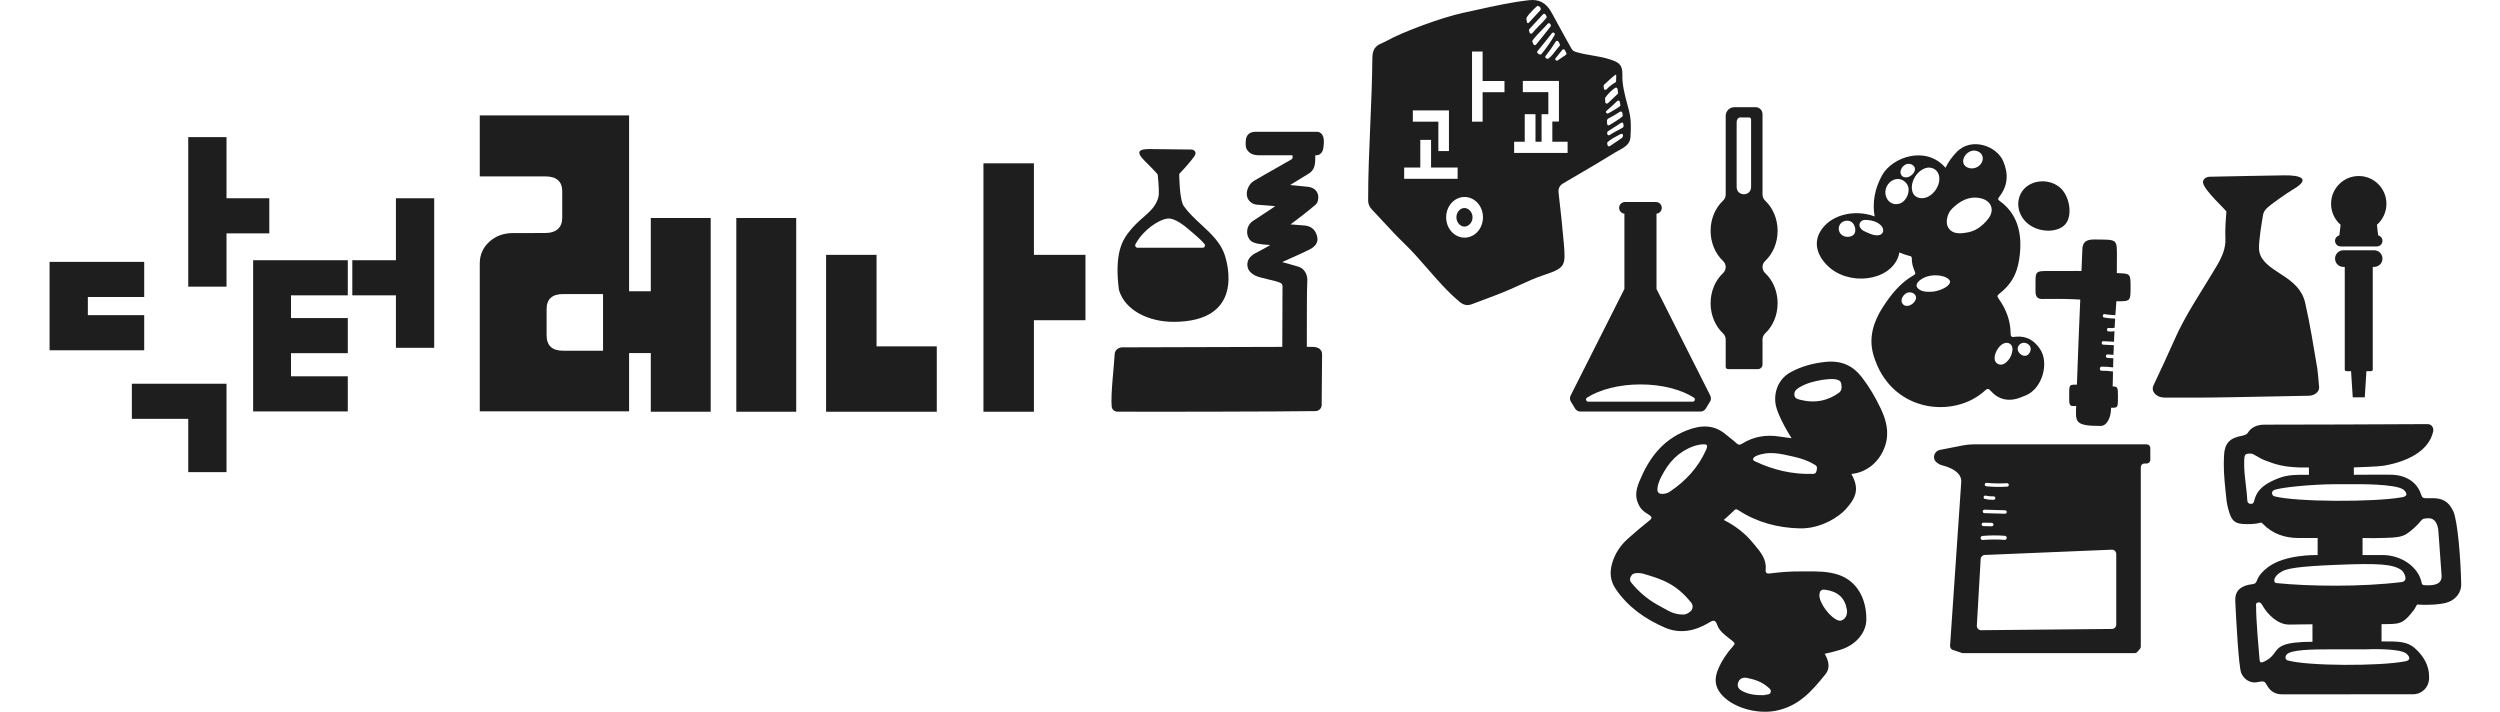 <svg width="1426" height="406" viewBox="0 0 1426 406" fill="none" xmlns="http://www.w3.org/2000/svg">
<path d="M75.216 238.909H107.374V269.306H129.199V218.882H75.216V238.909Z" fill="#1E1E1E"/>
<path d="M82.257 179.768H50.107V169.399H82.257V149.371H28.278V199.796H82.257V179.768Z" fill="#1E1E1E"/>
<path d="M129.2 113.084V78.213H107.374V163.508H129.2V133.115H153.609V113.084H129.2Z" fill="#1E1E1E"/>
<path d="M144.393 234.675H198.376V214.643H165.988V201.448H198.376V181.421H165.988V168.461H198.376V148.434H144.393V234.675Z" fill="#1E1E1E"/>
<path d="M225.835 113.092V148.434H200.957V168.461H225.835V198.387H247.665V113.092H225.835Z" fill="#1E1E1E"/>
<path fill-rule="evenodd" clip-rule="evenodd" d="M834.392 7.371C822.555 9.905 799.844 18.256 790.822 23.388C790.203 23.757 789.501 24.057 788.775 24.367C785.984 25.558 782.847 26.897 782.799 32.864C782.696 45.68 782.148 58.501 781.601 71.325C780.989 85.64 780.378 99.959 780.385 114.277C780.385 116.486 781.153 118.065 782.613 119.588C784.84 121.907 787.024 124.271 789.209 126.636C793.058 130.802 796.907 134.967 800.989 138.889C805.722 143.436 810.029 148.387 814.336 153.337C820.038 159.891 825.74 166.444 832.431 172.062C834.687 173.958 836.81 174.539 839.508 173.524C840.949 172.981 842.392 172.441 843.834 171.902C848.26 170.246 852.687 168.59 857.079 166.841C860.253 165.578 863.359 164.157 866.467 162.735C871.058 160.636 875.654 158.534 880.482 156.931C892.63 152.895 893.123 151.779 892.047 139.323C891.21 129.636 890.199 119.969 889.047 110.323C888.731 107.696 889.395 105.91 891.611 104.599C894.521 102.877 897.44 101.172 900.359 99.466C907.264 95.431 914.168 91.398 920.95 87.157C921.668 86.708 922.451 86.285 923.246 85.856C926.404 84.15 929.754 82.341 930.012 78.367C930.34 73.333 930.494 68.185 929.179 63.11C928.912 62.078 928.632 61.04 928.352 59.999C926.799 54.233 925.216 48.355 925.394 42.543C925.572 36.68 923.029 35.511 918.815 34.045C915.373 32.846 911.801 32.239 908.232 31.633C905.289 31.133 902.348 30.634 899.484 29.803L899.359 29.766C898.159 29.419 897.186 29.137 896.451 27.858C894.012 23.61 891.662 19.303 889.313 14.999C887.835 12.29 886.357 9.581 884.857 6.888C881.78 1.363 877.578 -0.513 872.066 0.116C862.032 1.262 852.146 3.454 842.264 5.646C839.641 6.228 837.018 6.809 834.392 7.371ZM878.63 5.812L874.861 9.905H874.865C874.26 10.558 873.656 11.214 873.053 11.87L873.022 11.903L872.992 11.936C872.663 12.293 872.335 12.65 872.006 13.007C871.682 13.356 871.096 13.197 870.995 12.73C870.716 11.447 870.59 10.55 870.667 10.347C871.516 8.159 876.761 3.462 876.761 3.462C876.927 3.161 877.51 3.389 878.149 3.795C878.533 4.038 878.779 4.456 878.82 4.911L878.844 5.179C878.86 5.382 878.767 5.666 878.63 5.812ZM882.107 9.202C881.909 8.878 881.719 8.573 881.537 8.285C881.226 7.79 880.53 7.721 880.13 8.151L879.972 8.321C879.455 8.882 878.938 9.443 878.421 10.004C877.905 10.566 877.388 11.127 876.87 11.687C876.118 12.505 875.365 13.322 874.612 14.139L874.543 14.214L874.503 14.257C873.786 15.035 873.069 15.813 872.353 16.591C872.143 16.823 872.062 17.144 872.147 17.444C872.256 17.822 872.369 18.207 872.487 18.593C872.693 19.271 873.567 19.442 874.019 18.902C875.148 17.558 876.345 16.279 877.586 15.024L877.855 14.754C879.3 13.296 880.752 11.832 882.043 10.238C882.281 9.945 882.302 9.527 882.103 9.206L882.107 9.202ZM882.823 13.538C883.224 13.076 883.952 13.145 884.259 13.672L884.263 13.668C884.293 13.721 884.323 13.773 884.354 13.825L884.386 13.882C884.428 13.953 884.469 14.024 884.51 14.095C884.692 14.411 884.667 14.809 884.445 15.098C881.752 18.601 878.986 22.052 876.155 25.446C875.73 25.954 874.917 25.844 874.65 25.235C874.46 24.801 874.27 24.346 874.088 23.875C873.975 23.587 874.02 23.258 874.206 23.01C875.746 20.956 877.485 19.088 879.297 17.261C880.502 16.047 881.703 14.825 882.823 13.538ZM810.14 95.569V79.776H816.279V95.569H831.428V101.976H800.932V95.569H810.14ZM826.478 62.988V86.183H820.44V69.395H805.886V62.988H826.478ZM835.387 112.357C841.227 112.357 845.881 117.546 845.881 123.952C845.881 130.359 841.227 135.547 835.387 135.547C829.548 135.547 824.893 130.355 824.893 123.952C824.893 117.55 829.548 112.357 835.387 112.357ZM835.29 129.254C837.765 129.254 839.945 126.822 839.945 123.952C839.945 121.082 837.765 118.65 835.29 118.65C832.815 118.65 830.736 121.082 830.736 123.952C830.736 126.822 832.916 129.254 835.29 129.254ZM839.645 69.391V29.409H845.683V46.196H858.159V52.603H845.683V69.391H839.645ZM879.313 80.828V65.144H883.175V52.554H868.62V46.148H889.212V69.342H885.452V80.828H894.162V87.234H863.666V80.828H869.708V65.144H875.847V80.828H879.313ZM916.852 68.147C916.921 68.025 916.992 67.904 917.071 67.767V67.763L917.292 67.647C918.339 67.102 919.384 66.556 920.408 65.972C921.641 65.27 922.846 64.523 924.031 63.743C924.549 63.402 925.244 63.703 925.358 64.312C925.377 64.42 925.396 64.523 925.414 64.621L925.458 64.858L925.494 65.047L925.498 65.067L925.499 65.074C925.524 65.205 925.545 65.32 925.564 65.42C925.574 65.493 925.587 65.566 925.601 65.642L925.608 65.68C925.661 65.984 925.556 66.297 925.321 66.496C923.676 67.894 921.83 69.027 919.991 70.156L919.68 70.348L919.49 70.464L919.243 70.617L919.052 70.737L918.932 70.812L918.92 70.82L918.907 70.828L918.899 70.833L918.894 70.836C918.706 70.954 918.518 71.072 918.33 71.191L918.224 71.258C918.162 71.297 918.1 71.337 918.038 71.376C917.476 71.737 916.736 71.384 916.703 70.686L916.655 69.632L916.606 68.579C916.695 68.421 916.772 68.284 916.852 68.147ZM922.952 52.843C922.838 52.128 922.729 51.413 922.628 50.707C922.535 50.078 921.819 49.749 921.294 50.106C919.11 51.596 917.205 53.472 915.684 55.648C915.571 55.814 915.515 56.013 915.531 56.216C915.583 56.955 915.632 57.666 915.668 58.287C915.709 59.014 916.574 59.371 917.112 58.884C919.013 57.162 920.877 55.4 922.701 53.598C922.903 53.399 922.992 53.114 922.947 52.838L922.952 52.843ZM917.31 64.669C916.74 64.965 916.057 64.567 916.036 63.926V63.91C916.028 63.65 916.137 63.398 916.336 63.228C918.43 61.405 920.481 59.529 922.486 57.605C922.988 57.126 923.821 57.398 923.942 58.084C924.015 58.512 924.089 58.929 924.162 59.334L924.203 59.566L924.246 59.805C924.306 60.146 924.165 60.487 923.882 60.682C922.228 61.819 920.529 62.887 918.782 63.873C918.293 64.145 917.804 64.409 917.31 64.669ZM925.997 70.702C925.94 70.028 925.172 69.683 924.622 70.077C923.409 70.946 922.139 71.733 920.869 72.509L920.63 72.656L920.628 72.657C919.612 73.281 918.596 73.906 917.61 74.584L917.429 74.709C917.32 74.785 917.211 74.861 917.104 74.937C916.866 75.107 916.732 75.387 916.744 75.68L916.754 75.96C916.759 76.09 916.764 76.216 916.769 76.337C916.793 77.019 917.549 77.409 918.115 77.032C919.559 76.064 921.113 75.237 922.67 74.409L922.67 74.409C923.673 73.875 924.677 73.341 925.653 72.769C925.932 72.606 926.098 72.294 926.082 71.969C926.058 71.547 926.029 71.124 925.993 70.698L925.997 70.702ZM916.926 82.784C916.865 82.484 916.801 82.147 916.74 81.806C916.687 81.514 916.788 81.209 917.011 81.01C918.912 79.326 921.229 78.123 923.535 76.926L923.544 76.921L923.546 76.92L923.548 76.919L923.55 76.918C923.742 76.818 923.935 76.719 924.127 76.618C924.221 76.569 924.315 76.52 924.409 76.471L924.517 76.415C925.135 76.094 925.859 76.593 925.782 77.287C925.778 77.314 925.775 77.341 925.772 77.369L925.77 77.39C925.768 77.41 925.765 77.43 925.762 77.45C925.689 78.026 925.374 78.538 924.893 78.859C924.441 79.16 923.789 79.608 923.044 80.119L923.042 80.121L923.04 80.123C921.51 81.173 919.593 82.489 918.236 83.349C917.723 83.674 917.047 83.381 916.926 82.784ZM921.415 47C921.714 46.826 921.888 46.497 921.852 46.152C921.794 45.615 921.835 44.956 921.872 44.353C921.932 43.393 921.983 42.574 921.613 42.612C921.019 42.672 916.364 47.008 914.981 48.308C914.787 48.49 914.686 48.754 914.71 49.022C914.721 49.153 914.736 49.312 914.753 49.495C914.767 49.643 914.782 49.807 914.798 49.984C914.811 50.132 914.825 50.29 914.839 50.455C914.904 51.198 915.81 51.519 916.328 50.983C917.832 49.432 919.547 48.084 921.415 47ZM888.942 23.737L889.018 23.877C889.254 24.312 889.487 24.74 889.714 25.162H889.71C889.892 25.503 889.827 25.921 889.564 26.205C888.759 27.077 888.028 28.031 887.297 28.985L887.297 28.985C886.087 30.564 884.878 32.143 883.333 33.343C883.11 33.513 882.815 33.562 882.548 33.485L882.401 33.441C882.287 33.407 882.172 33.373 882.059 33.339C881.452 33.156 881.23 32.409 881.63 31.914C883.729 29.299 885.654 26.555 887.401 23.692C887.757 23.108 888.614 23.136 888.942 23.737ZM886.77 19.096L886.759 19.076C886.746 19.053 886.733 19.029 886.718 19.007C886.406 18.451 885.63 18.394 885.242 18.898C882.56 22.353 879.814 25.763 877.004 29.116C876.701 29.478 876.733 30.01 877.073 30.343C877.222 30.489 877.372 30.61 877.518 30.7C877.704 30.814 877.926 30.927 878.181 31.045C878.549 31.215 878.989 31.126 879.252 30.814C882.067 27.431 884.578 23.814 886.77 19.994C886.928 19.718 886.928 19.381 886.77 19.105V19.096ZM889.566 30.399L889.566 30.401L889.564 30.402C888.847 31.326 888.13 32.25 887.348 33.103C886.887 33.607 887.138 34.423 887.805 34.581H887.822C888.064 34.638 888.315 34.589 888.521 34.451L893.119 31.321C893.487 31.069 893.617 30.586 893.418 30.184C893.176 29.693 892.909 29.161 892.618 28.601C892.327 28.041 891.554 27.939 891.146 28.422C890.602 29.065 890.084 29.733 889.566 30.399Z" fill="#1E1E1E"/>
<path d="M371.212 166.155H358.834V65.818H273.655V100.62H311.046C317.484 100.62 320.703 103.482 320.703 109.207V124.123C320.703 129.851 317.282 132.913 310.844 132.913L296.932 132.937H292.722C287.275 132.937 282.734 134.597 279.102 137.906C275.471 141.223 273.655 145.364 273.655 150.338V234.63H358.834V201.408H371.212V234.853H405.38V124.346H371.212V166.151V166.155ZM343.976 200.052H321.196C314.92 200.052 311.786 197.112 311.786 191.237V176.321C311.786 170.597 314.92 167.734 321.196 167.734H343.976V200.052Z" fill="#1E1E1E"/>
<path d="M454.163 124.346H419.991V234.853H454.163V124.346Z" fill="#1E1E1E"/>
<path d="M499.986 145.364H471.201V234.853H534.34V197.567H499.986V145.364Z" fill="#1E1E1E"/>
<path d="M589.742 145.364V93.162H560.961V234.853H589.742V182.651H619.15V145.364H589.742Z" fill="#1E1E1E"/>
<path d="M753.864 76.402C753.164 75.594 752.181 75.172 751.025 75.172H716.303C714.346 75.172 712.926 75.672 711.96 76.699C710.496 78.258 710.427 80.702 710.569 83.109C710.751 86.199 713.743 88.537 717.532 88.55H737.267V89.963C737.275 90.324 737.085 90.657 736.778 90.835C733.801 92.565 730.631 94.359 727.566 96.093C723.437 98.432 719.166 100.847 715.215 103.19C712.538 104.777 710.751 108.557 711.232 111.618C711.661 114.342 714.034 116.498 716.869 116.742C717.868 116.827 719.215 116.929 720.667 117.034C722.636 117.176 725.471 117.383 727.404 117.582C725.228 119.109 721.516 121.537 719.004 123.177C717.322 124.277 715.733 125.316 714.661 126.039C712.833 127.269 711.644 129.255 711.398 131.483C711.163 133.603 711.83 135.661 713.222 137.135C715.017 139.035 719.777 139.49 724.605 139.749C722.369 141.036 719.356 142.742 717.751 143.537C715.745 144.528 712.016 146.371 711.555 149.903C711.147 153.042 712.562 155.409 715.891 157.142C717.391 157.922 720.339 158.624 723.461 159.367C726.247 160.029 729.127 160.715 730.384 161.352C731.088 161.71 731.533 162.428 731.541 163.208L731.415 197.867H728.904L639.928 198.127C637.769 198.314 635.945 199.739 635.827 201.866C635.411 209.247 633.437 225.381 634.117 231.93C634.287 233.558 635.674 234.8 637.34 234.813C653.645 234.934 731.112 234.805 750.362 234.488C752.27 234.455 753.819 232.961 753.884 231.09L754.118 202.248C754.102 198.74 751.312 197.863 748.433 197.863H745.42C745.404 185.314 745.416 163.658 745.675 160.569C745.958 157.191 744.49 154.097 741.93 152.688C740.927 152.136 738.181 151.365 734.416 150.338C733.413 150.066 732.289 149.757 731.355 149.489C732.714 148.856 734.618 148.007 736.386 147.22C740.09 145.567 744.288 143.696 747.041 142.287C750.313 140.614 751.87 138.239 751.429 135.6C750.734 131.467 748.271 129.06 744.308 128.641C742.019 128.402 739.694 128.248 737.445 128.097C737 128.069 736.555 128.041 736.115 128.008C736.543 127.683 737.012 127.33 737.49 126.969C740.612 124.618 745.335 121.066 750.402 116.762C751.999 115.406 752.072 112.743 751.886 111.521C751.449 108.654 749.096 106.775 745.594 106.495C743.224 106.304 738.836 105.845 735.888 105.532L745.735 99.487C748.934 97.737 750.147 95.484 750.204 91.189L750.244 88.55H751.029C753.047 88.55 754.713 86.573 754.903 83.95C754.923 83.666 754.956 83.357 755.004 83.008C755.235 81.295 755.396 78.156 753.864 76.398V76.402Z" fill="#1E1E1E"/>
<path fill-rule="evenodd" clip-rule="evenodd" d="M698.619 145.531C699.986 149.773 710.262 183.58 669.328 183.58L669.332 183.576C655.659 183.576 641.849 177.417 638.258 165.441C635.524 144.808 640.268 137.163 643.43 132.977C646.543 128.859 649.619 126.157 652.334 123.772C655.958 120.588 658.94 117.969 660.512 113.299C660.791 112.471 660.941 111.63 660.985 110.737C661.171 107.083 660.354 99.54 660.354 99.54C659.211 98.053 656.194 95.032 654.083 92.92C653.44 92.276 652.881 91.716 652.485 91.31C647.636 86.333 650.034 84.989 655.615 85.022C659.91 85.05 674.508 85.192 679.572 85.29C680.947 85.318 682.884 86.662 681.375 88.935C678.876 92.695 672.644 99.215 672.644 99.215C672.644 99.215 672.608 113.904 675.317 117.684C678.076 121.533 681.652 124.842 685.213 128.135C690.792 133.296 696.33 138.42 698.619 145.531ZM685.993 141.321H648.914C647.854 141.321 647.179 140.18 647.688 139.25C652.375 130.704 660.932 125.536 665.449 124.728C669.958 123.92 675.659 128.796 679.102 131.742C679.38 131.979 679.644 132.205 679.891 132.413C681.698 133.94 685.099 136.843 687.012 139.137C687.736 140.001 687.117 141.321 685.993 141.321Z" fill="#1E1E1E"/>
<path fill-rule="evenodd" clip-rule="evenodd" d="M1061.92 215.069C1066.23 220.627 1069.7 226.591 1072.66 232.815H1072.67C1075.88 239.538 1077.76 246.513 1075.36 254.045C1072.42 263.261 1064.81 269.541 1056.05 270.341C1060.44 278.428 1059.28 283.276 1052.79 290.495C1048.93 294.79 1038.59 301.635 1026.71 301.387C1014.12 301.123 1002.19 297.92 991.78 291.156C990.822 290.531 990.138 290.101 989.075 291.197C987.85 292.457 986.526 293.637 985.124 294.887C984.508 295.436 983.876 295.999 983.231 296.588C989.855 299.873 995.347 304.205 999.763 309.54C1000.09 309.936 1000.42 310.332 1000.76 310.729C1004.19 314.816 1007.7 318.999 1007.15 324.76C1006.92 327.139 1007.99 327.314 1009.99 327.05C1015.59 326.315 1021.21 325.901 1026.85 325.938C1028.04 325.945 1029.23 325.938 1030.41 325.93C1036.49 325.893 1042.54 325.856 1048.46 327.789C1059.78 331.484 1064.69 342.242 1064.56 353.44C1064.48 360.727 1058.76 367.844 1049.88 370.577C1046.96 371.482 1044.16 372.217 1040.79 372.931C1043.17 376.878 1044.06 381.108 1041.28 384.531C1033.66 393.925 1025.98 403.206 1012.04 405.573C1001.66 407.339 988.177 403.523 981.808 396.016C977.881 391.388 977.873 386.743 980.133 381.461C982.159 376.727 985.01 372.473 988.517 368.624C989.912 367.089 989.467 366.638 988.217 365.619C987.611 365.126 986.985 364.644 986.357 364.16C983.504 361.962 980.619 359.739 979.446 356.338C978.338 353.127 976.963 353.846 974.654 355.238C966.748 360.009 958.126 361.657 949.65 357.991C938.23 353.046 928.463 346.067 921.597 335.945C918.487 331.358 918.111 326.64 919.461 321.663C920.982 316.052 924.148 311.135 928.742 307.092C932.693 303.612 936.677 300.153 940.834 296.885C942.666 295.448 942.18 294.749 940.668 293.71C940.346 293.489 940.01 293.277 939.667 293.06C938.096 292.066 936.363 290.97 935.023 288.501C932.705 284.23 932.726 280.304 935.063 274.665C940.401 261.787 947.834 251.158 962.065 245.515C970.108 242.328 977.687 242.064 984.412 247.821C985.233 248.523 986.087 249.193 986.941 249.863C988.165 250.823 989.388 251.782 990.51 252.835C991.683 253.935 992.447 253.866 993.81 253.013C1000.37 248.929 1007.54 247.8 1015.15 249.026C1016.65 249.269 1018.16 249.464 1019.73 249.666C1020.44 249.758 1021.17 249.852 1021.91 249.952C1021.91 249.952 1013.38 236.794 1012.66 229.567C1011.96 222.608 1014.94 215.763 1021.52 212.227C1027.8 208.845 1034.57 207.055 1041.73 206.389C1050.44 205.577 1056.92 208.626 1061.92 215.069ZM1046.64 216.311C1044.64 216.037 1042.65 216.28 1040.87 216.498C1040.41 216.554 1039.97 216.609 1039.54 216.652C1034.84 217.452 1030.67 218.504 1026.89 220.659C1025.11 221.678 1023.46 222.762 1023.48 225.012C1023.5 227.253 1025.4 227.697 1026.98 228.063C1027.13 228.098 1027.27 228.132 1027.41 228.166C1035.13 230.054 1042.35 228.735 1048.84 224.114C1050.75 222.75 1050.54 220.785 1050.25 218.91C1049.96 217.038 1048.36 216.547 1046.64 216.311ZM968.766 253.748C960.484 255.701 953.719 261.08 949.222 268.973L949.196 269.019C947.53 271.943 945.847 274.898 945.441 278.298C945.121 280.994 946.241 281.977 949.052 281.656C950.273 281.518 951.361 281.189 952.38 280.507C961.621 274.34 968.677 266.553 973.045 256.829C974.521 253.545 973.87 252.96 968.766 253.748ZM930.833 327.931C932.006 326.412 935.973 326.871 937.017 327.172L937.021 327.176C948 330.351 955.926 332.929 964.649 343.732C965.749 345.096 965.757 347.09 964.581 348.389C963.428 349.66 961.641 350.472 960.549 350.524C955.574 350.674 952.444 348.9 949.31 347.123L949.309 347.122C948.609 346.725 947.908 346.329 947.187 345.953C940.583 342.51 935.092 338.028 930.558 332.433C929.131 330.671 929.895 329.145 930.833 327.931ZM1048.8 353.971C1051.05 354.605 1054.26 351.844 1053.44 347.67C1052.35 341.032 1048.32 337.39 1041.14 336.38C1038.59 336.018 1037.93 337.378 1037.79 339.23C1037.44 343.801 1044.09 352.644 1048.8 353.971H1048.8ZM993.297 393.888C997.353 396.304 1001.9 396.576 1006.2 396.535C1006.72 396.339 1007.27 396.267 1007.77 396.2C1008.76 396.068 1009.63 395.954 1009.97 394.96C1010.44 393.621 1009.5 392.85 1008.57 392.081C1008.43 391.964 1008.28 391.847 1008.15 391.729C1004.85 388.878 1000.78 387.518 996.46 386.682C994.26 386.256 992.355 386.926 991.534 389.065C990.77 391.055 991.308 392.707 993.297 393.892V393.888ZM1023.55 260.601C1027.64 261.531 1031.71 262.94 1035.31 265.185C1036.68 266.046 1036.48 267.008 1036.25 268.086C1036.23 268.186 1036.21 268.287 1036.19 268.389C1036.17 268.468 1036.16 268.548 1036.14 268.628C1035.92 269.87 1035.23 270.357 1033.88 270.313C1022.34 270.625 1011.5 268.071 1001.31 263.256L1001.27 263.238L1001.2 263.204C1000.53 262.89 999.659 262.48 1000.02 261.6C1000.36 260.772 1001.21 260.264 1002.15 259.895C1008.92 257.225 1015.49 258.741 1021.93 260.229C1022.2 260.291 1022.47 260.353 1022.74 260.414C1023.01 260.477 1023.28 260.539 1023.55 260.601Z" fill="#1E1E1E"/>
<path fill-rule="evenodd" clip-rule="evenodd" d="M944.866 164.815L975.544 225.645C976.094 226.737 976.041 228.037 975.402 229.08L972.952 233.079C972.313 234.122 971.18 234.756 969.963 234.756H901.462C900.244 234.756 899.112 234.122 898.473 233.079L896.023 229.08C895.384 228.037 895.331 226.737 895.881 225.645L926.559 164.815V121.89C924.872 121.731 923.55 120.306 923.55 118.569C923.55 116.831 924.872 115.406 926.559 115.248V115.232H944.866V115.248C946.552 115.406 947.875 116.831 947.875 118.569C947.875 120.306 946.552 121.731 944.866 121.89V164.815ZM905.271 226.782C912.522 222.198 923.469 219.275 935.714 219.275H935.718C947.963 219.275 958.907 222.194 966.161 226.782C967.233 227.46 966.752 229.125 965.486 229.125H905.946C904.677 229.125 904.199 227.46 905.271 226.782Z" fill="#1E1E1E"/>
<path fill-rule="evenodd" clip-rule="evenodd" d="M1006.87 148.831C1005.91 149.737 1005.34 150.987 1005.34 152.311C1005.34 153.638 1005.91 154.885 1006.87 155.79C1011.19 159.842 1013.95 166.033 1013.95 172.968C1013.95 179.902 1011.19 186.093 1006.87 190.145C1005.91 191.051 1005.34 192.301 1005.34 193.625V207.924C1005.34 209.373 1004.17 210.546 1002.73 210.546H985.646C984.926 210.546 984.339 209.958 984.339 209.235V193.625C984.339 192.297 983.769 191.051 982.807 190.145C978.488 186.093 975.726 179.902 975.726 172.968C975.726 166.033 978.488 159.842 982.807 155.79C983.773 154.885 984.339 153.634 984.339 152.311C984.339 150.983 983.769 149.737 982.807 148.831C978.488 144.78 975.726 138.588 975.726 131.654C975.726 124.72 978.488 118.528 982.807 114.476C983.773 113.571 984.339 112.321 984.339 110.997V66.094C984.339 63.362 986.543 61.149 989.265 61.149H1001.42C1003.58 61.149 1005.34 62.911 1005.34 65.087V110.997C1005.34 112.325 1005.91 113.571 1006.87 114.476C1011.19 118.528 1013.95 124.72 1013.95 131.654C1013.95 138.588 1011.19 144.78 1006.87 148.831ZM990.579 106.624C990.579 112.187 998.821 112.187 998.821 106.624V106.62V68.319C998.821 67.592 998.368 67.004 997.81 67.004H992.589C991.481 67.004 990.579 68.177 990.579 69.626V106.624Z" fill="#1E1E1E"/>
<path fill-rule="evenodd" clip-rule="evenodd" d="M1125.76 253.46H1224.46V253.456C1225.61 253.456 1226.54 254.394 1226.54 255.547V262.294C1226.54 263.451 1225.6 264.385 1224.46 264.385H1223.19C1222.04 264.385 1221.11 265.323 1221.11 266.476V368.79C1221.11 369.298 1220.93 369.785 1220.6 370.167L1219.13 371.847C1218.74 372.302 1218.17 372.562 1217.57 372.562H1119.75C1119.53 372.562 1119.3 372.525 1119.09 372.456L1113.91 370.727C1112.91 370.39 1112.25 369.411 1112.32 368.348L1118.69 274.961C1119.13 268.693 1110.69 266.127 1107.86 265.445C1106.67 265.157 1105.6 264.527 1104.64 263.748C1104.55 263.666 1104.45 263.581 1104.36 263.496C1102.01 261.255 1103.32 257.248 1106.5 256.627L1119.76 254.04C1121.74 253.655 1123.74 253.46 1125.76 253.46ZM1133.12 277.393C1137 277.762 1140.92 277.831 1144.81 277.588C1145.37 277.555 1145.84 277.158 1145.84 276.597C1145.84 276.09 1145.37 275.574 1144.81 275.607C1140.92 275.846 1137 275.781 1133.12 275.412C1132.56 275.359 1132.09 275.903 1132.09 276.402C1132.09 276.983 1132.56 277.34 1133.12 277.393ZM1204.62 313.538L1132.16 316.547C1130.9 316.571 1129.86 317.578 1129.77 318.865L1127.59 356.789C1127.49 358.246 1128.62 359.481 1130.05 359.468L1204.69 358.75C1206.03 358.738 1207.11 357.621 1207.11 356.249V316.031C1207.11 314.631 1205.98 313.506 1204.61 313.53L1204.62 313.538ZM1137.06 285.103C1135.4 285.147 1133.75 284.957 1132.13 284.595V284.591C1131.57 284.465 1131.36 283.787 1131.5 283.325C1131.57 283.093 1131.79 282.874 1132.01 282.768C1132.28 282.643 1132.54 282.667 1132.82 282.728C1132.88 282.744 1132.94 282.756 1133 282.768L1133.07 282.786L1133.09 282.789C1133.15 282.797 1133.21 282.809 1133.27 282.821C1133.45 282.854 1133.63 282.886 1133.81 282.915C1134.18 282.971 1134.54 283.016 1134.91 283.053C1135.67 283.126 1136.44 283.146 1137.2 283.126C1137.78 283.113 1138.17 283.698 1138.16 284.189C1138.15 284.766 1137.6 285.087 1137.06 285.103ZM1131.92 292.699C1135.32 292.796 1138.73 292.894 1142.13 292.995C1142.38 293.001 1142.63 293.009 1142.87 293.016C1143.12 293.023 1143.36 293.03 1143.61 293.036C1144.94 293.072 1145.01 291.095 1143.68 291.059C1140.27 290.961 1136.87 290.864 1133.46 290.762L1133.39 290.761L1133.13 290.754C1133 290.75 1132.86 290.746 1132.72 290.742C1132.48 290.735 1132.23 290.728 1131.99 290.722C1130.66 290.685 1130.59 292.662 1131.92 292.699ZM1133.12 300.145C1132.51 300.133 1131.9 300.121 1131.29 300.108C1130.71 300.096 1130.32 299.556 1130.33 299.044C1130.34 298.488 1130.89 298.119 1131.43 298.131C1132.21 298.147 1132.99 298.162 1133.77 298.178L1134.78 298.197C1135.22 298.206 1135.67 298.215 1136.11 298.224C1136.69 298.237 1137.08 298.777 1137.07 299.288C1137.06 299.844 1136.51 300.214 1135.97 300.202C1135.19 300.185 1134.41 300.17 1133.64 300.155L1133.12 300.145ZM1130.86 308.021C1135.08 307.66 1139.31 307.635 1143.54 307.944C1144.14 307.989 1144.65 307.371 1144.65 306.775C1144.65 306.105 1144.13 305.658 1143.52 305.614C1139.3 305.301 1135.06 305.325 1130.85 305.691C1130.24 305.743 1129.73 306.194 1129.73 306.86C1129.73 307.453 1130.25 308.074 1130.86 308.021Z" fill="#1E1E1E"/>
<path d="M1209.72 155.871C1208.96 155.843 1208.2 155.806 1207.44 155.77C1207.44 152.936 1207.45 150.106 1207.48 147.273C1207.6 135.86 1207.75 136.778 1194.67 136.599C1189.6 136.53 1187.93 138.402 1187.78 142.206C1187.61 146.331 1187.44 150.46 1187.27 154.584C1185.32 154.536 1183.36 154.528 1181.41 154.584C1177.73 154.584 1174.05 154.609 1170.37 154.58C1159.57 154.495 1161.22 154.377 1161.06 166.07C1161.02 169.176 1162.2 170.552 1164.82 170.536C1170.59 170.499 1176.36 170.414 1182.12 170.654C1183.61 170.715 1185.09 170.796 1186.58 170.881C1185.89 187.06 1185.22 203.235 1184.67 219.417C1179.55 219.357 1180.35 219.478 1180.27 228.187C1180.25 230.558 1180.86 231.605 1182.2 231.593C1182.89 231.585 1183.57 231.577 1184.26 231.573C1183.82 240.736 1183.51 242.989 1198.24 242.949C1202.06 242.941 1203.8 237.707 1204.02 234.671C1204.07 233.976 1204.13 233.282 1204.18 232.588C1204.52 232.588 1204.86 232.588 1205.21 232.584C1207.84 232.511 1208.07 232.125 1208.07 227.383C1208.07 226.827 1208.07 226.275 1208.07 225.718C1208.07 221.025 1207.9 220.562 1205.23 220.412C1205.17 220.412 1205.12 220.404 1205.06 220.4C1205.12 219.186 1205.16 217.976 1205.17 216.762C1205.19 215.272 1205.21 213.64 1205.25 211.898C1203.02 211.59 1200.77 211.436 1198.52 211.452C1198.05 211.452 1197.71 210.802 1197.77 210.21C1197.83 209.544 1198.27 209.134 1198.73 209.134C1200.94 209.121 1203.13 209.268 1205.31 209.56C1205.36 207.887 1205.4 206.146 1205.47 204.363C1204.3 204.286 1203.12 204.213 1201.95 204.136C1201.54 204.107 1201.15 203.706 1201.19 203.153C1201.23 202.642 1201.58 202.134 1202.02 202.163C1203.19 202.24 1204.36 202.313 1205.53 202.39C1205.59 200.579 1205.66 198.744 1205.74 196.917C1204.05 196.828 1202.36 196.739 1200.67 196.649C1200.29 196.629 1199.91 196.609 1199.53 196.588C1198.51 196.536 1198.63 194.558 1199.66 194.615C1201.71 194.725 1203.76 194.831 1205.82 194.94C1205.9 192.89 1205.99 190.868 1206.09 188.923C1204.92 189.126 1203.75 189.179 1202.58 189.029C1202.17 188.976 1201.78 188.615 1201.82 188.042C1201.85 187.551 1202.21 186.995 1202.65 187.052C1203.24 187.125 1203.82 187.157 1204.42 187.137C1204.7 187.129 1204.98 187.109 1205.27 187.076C1205.41 187.06 1205.55 187.044 1205.69 187.023C1205.74 187.015 1205.78 187.007 1205.83 187.003C1205.84 187.003 1205.86 186.999 1205.91 186.991C1205.95 186.983 1206 186.975 1206.05 186.962C1206.1 186.954 1206.14 186.946 1206.19 186.942C1206.28 185.107 1206.38 183.361 1206.48 181.745C1204.35 181.689 1202.24 181.486 1200.15 181.124C1199.72 181.051 1199.4 180.625 1199.44 180.069C1199.49 179.561 1199.9 179.082 1200.32 179.155C1202.4 179.512 1204.49 179.715 1206.6 179.772C1206.71 177.998 1206.83 176.439 1206.94 175.176C1207.03 174.072 1207.11 172.964 1207.19 171.855C1208.02 171.855 1208.85 171.855 1209.68 171.839C1214.81 171.746 1215.26 171.234 1215.27 165.023C1215.27 164.296 1215.27 163.569 1215.27 162.838C1215.26 156.683 1214.92 156.078 1209.72 155.884L1209.72 155.871Z" fill="#1E1E1E"/>
<path d="M1174.66 106.677C1167.84 101.29 1157.14 102.812 1153.03 109.759C1149.55 115.642 1151.18 123.197 1156.9 127.744C1163.74 133.189 1175.16 132.762 1178.79 126.932C1182.23 121.407 1180.1 110.977 1174.66 106.677Z" fill="#1E1E1E"/>
<path fill-rule="evenodd" clip-rule="evenodd" d="M1149.32 192.117C1149.53 192.082 1149.72 192.049 1149.9 192.033L1149.91 192.037C1155.89 191.522 1160.22 194.128 1163.51 198.886C1169.14 207.027 1164.83 221.638 1155.63 225.479C1155.47 225.544 1155.31 225.61 1155.16 225.675C1152.89 226.626 1150.59 227.587 1148.14 227.899C1143.07 228.548 1138.85 226.766 1135.52 222.954C1134.42 221.683 1133.7 221.411 1132.33 222.686C1114.53 239.197 1078.09 235.361 1068.58 202.362C1065.82 192.797 1068.5 183.743 1073.75 175.554C1078.48 168.173 1083.88 161.328 1091.69 156.899C1092.69 156.33 1092.57 155.733 1092.21 154.893C1091.18 152.538 1090.43 150.094 1090.51 147.504C1090.55 146.235 1089.85 146.09 1089.08 145.931C1088.92 145.898 1088.75 145.864 1088.59 145.819C1086.79 145.316 1085.05 144.719 1083.39 143.992C1083.28 144.735 1083.1 145.466 1082.86 146.176C1078.02 160.549 1054.07 163.5 1042.07 151.207C1036.11 145.092 1034.72 138.3 1038.19 132.214C1043.61 122.698 1057.48 119.056 1069.27 123.441C1067.93 115.54 1069.32 107.635 1073.54 99.983C1079.26 89.605 1098.53 82.728 1109.72 95.716C1111.35 92.24 1113.48 89.475 1115.93 86.877C1124.44 77.856 1139.01 83.3 1142.67 92.013C1145.73 99.305 1145.28 106.02 1140.38 112.264C1139.46 113.429 1139.52 113.855 1140.72 114.716C1150.62 121.821 1153.4 132.783 1152.13 144.918C1151.24 153.492 1148.94 160.885 1140.48 167.487C1139.26 168.441 1139.05 168.997 1139.96 170.264C1144.25 176.24 1146.81 182.874 1146.86 190.308C1146.87 192.533 1148.23 192.303 1149.32 192.117ZM1126.7 95.752C1123.85 96.649 1120.78 95.484 1119.98 93.21L1119.98 93.215C1119.06 90.6 1121.32 87.031 1124.48 86.106C1126.95 85.379 1129.85 86.617 1130.68 88.749C1131.75 91.477 1129.89 94.745 1126.7 95.752ZM1088.36 106.283C1089.58 109.698 1087.25 114.752 1083.87 116.019C1080.44 117.302 1077.05 115.686 1075.81 112.187C1074.45 108.338 1076.6 103.815 1080.45 102.443C1083.64 101.306 1087.19 103.027 1088.36 106.283ZM1088.25 101.066C1090.99 100.161 1092.82 97.518 1092.18 95.683C1091.57 93.957 1089.35 93.012 1087.42 93.645C1085.18 94.384 1083.44 97.311 1084.21 99.219C1085.01 101.221 1086.69 101.334 1088.25 101.066ZM1092.79 168.981C1093.44 170.816 1091.61 173.459 1088.86 174.364C1087.3 174.632 1085.63 174.519 1084.82 172.517C1084.05 170.609 1085.79 167.682 1088.04 166.943C1089.97 166.309 1092.18 167.255 1092.79 168.981ZM1102.95 166.334C1109.25 165.229 1113.47 162.002 1111.98 159.765C1110.57 157.658 1105.49 156.505 1101.04 157.28C1095.87 158.186 1091.87 161.754 1093.64 164.081C1095.5 166.521 1099.35 166.659 1102.95 166.338L1102.95 166.334ZM1095.86 113.047C1092.88 112.848 1091 111.102 1090.59 108.175C1089.89 103.113 1093.59 97.327 1098.46 95.853C1101.62 94.899 1104.9 96.576 1105.86 99.625C1107.73 105.573 1101.86 113.449 1095.86 113.047ZM1153.24 195.74C1151.42 196.434 1150.47 198.281 1151.06 199.999C1151.76 202.045 1154.11 203.425 1155.86 202.82C1157.55 202.236 1158.73 199.836 1158.18 198.095C1157.58 196.186 1155.13 195.017 1153.24 195.74ZM1142.84 195.923C1145.57 194.701 1148.19 196.499 1147.91 199.499V199.503C1147.63 202.597 1146.27 205.212 1143.79 207.087C1141.29 208.979 1138.09 207.745 1137.75 204.858C1137.38 201.753 1139.97 197.201 1142.84 195.923ZM1134 124.898C1138.1 119.75 1135.83 114.237 1129.32 112.99C1122.83 111.748 1117.87 114.752 1113.52 118.963C1110.58 121.813 1109.68 126.827 1111.1 129.502C1112.75 132.612 1115.95 133.655 1121.13 132.762C1126.64 132.149 1130.72 129.031 1134.01 124.898H1134ZM1061.62 130.602C1060.66 129.563 1060.29 128.382 1060.96 127.078V127.074C1061.58 125.865 1062.7 125.398 1064.09 125.434C1068.06 125.536 1071.46 126.689 1073.48 129.222C1075.03 131.837 1073.88 133.891 1071.33 134.179C1069.19 134.421 1067.35 133.629 1065.53 132.843L1065.53 132.843C1065.14 132.677 1064.76 132.512 1064.37 132.356C1063.35 131.946 1062.36 131.406 1061.62 130.602ZM1056.1 126.607C1053.8 125.101 1050.41 126.023 1049.26 128.471C1048.28 130.546 1048.97 132.969 1050.9 134.244C1053.2 135.767 1056.83 135.182 1057.86 133.12C1058.84 131.167 1057.93 127.813 1056.1 126.612L1056.1 126.607Z" fill="#1E1E1E"/>
<path d="M1314.86 172.675C1311.37 157.524 1293.7 155.88 1289.28 145.466C1288.84 144.41 1288.6 143.334 1288.54 142.193C1288.31 137.516 1290.07 127.123 1290.87 122.466C1291.1 121.175 1291.8 119.961 1292.84 118.926C1295.35 116.413 1304.77 109.913 1308.02 108.013C1318.32 101.976 1312.21 99.873 1302.95 100.015C1295.82 100.125 1268.79 100.595 1260.38 100.811C1258.09 100.867 1256.33 102.459 1256.61 104.213C1257.36 108.821 1270.02 119.994 1269.95 120.741C1269.52 125.856 1269.14 130.98 1269.37 136.091C1269.61 141.515 1267.52 146.379 1264.61 151.349C1256.2 165.684 1246.43 179.581 1239.98 194.567C1237.63 200.023 1231.99 212.089 1228.36 219.783C1226.75 223.201 1229.89 226.754 1234.55 226.782C1244 226.843 1259.14 226.867 1273.43 226.567C1296.14 226.084 1309.78 225.844 1316.91 225.735C1320.34 225.682 1323.06 223.384 1322.82 220.745C1322.46 216.665 1322 211.46 1321.79 210.189C1319.68 197.916 1317.66 184.831 1314.86 172.679V172.675Z" fill="#1E1E1E"/>
<path d="M1354.23 142.758H1336.63C1334.02 142.758 1331.91 144.881 1331.91 147.5C1331.91 150.118 1334.02 152.242 1336.63 152.242H1337.45V210.928C1337.45 211.367 1337.97 211.724 1338.61 211.724H1341.05L1342 226.62H1348.87L1349.81 211.724H1352.25C1352.9 211.724 1353.42 211.367 1353.42 210.928V152.242H1354.24C1356.84 152.242 1358.96 150.118 1358.96 147.5C1358.96 144.881 1356.84 142.758 1354.24 142.758H1354.23Z" fill="#1E1E1E"/>
<path d="M1356.5 134.269L1355.79 128.211C1359.12 125.304 1361.22 121.025 1361.22 116.251C1361.22 107.497 1354.15 100.401 1345.43 100.401C1336.71 100.401 1329.64 107.497 1329.64 116.251C1329.64 121.025 1331.75 125.304 1335.08 128.211L1334.36 134.269C1332.96 134.597 1331.91 135.864 1331.91 137.374C1331.91 139.136 1333.33 140.565 1335.09 140.565H1355.78C1357.53 140.565 1358.96 139.136 1358.96 137.374C1358.96 135.86 1357.91 134.597 1356.5 134.269Z" fill="#1E1E1E"/>
<path fill-rule="evenodd" clip-rule="evenodd" d="M1399.29 291.465C1401.86 296.714 1403.62 319.495 1403.86 332.832L1403.85 332.823C1404.16 338.093 1400.4 342.904 1394.03 344.118C1392.07 344.492 1387.66 345.328 1378.69 344.841C1378.38 345.282 1378.13 345.763 1377.88 346.245C1377.61 346.768 1377.34 347.292 1376.98 347.768C1371.41 355.23 1369.1 355.778 1363.5 355.937C1362.13 355.977 1360.38 356.01 1358.43 356.034V365.867C1360.42 365.851 1362.41 365.847 1364.4 365.883C1373.05 366.046 1376.02 367.844 1380.04 372.351C1383.9 376.679 1385.84 381.603 1385.54 387.324C1385.28 392.115 1381.51 396.004 1376.26 396.016C1353.88 396.064 1331.51 396.052 1309.13 396.04L1301.67 396.036C1297.84 396.036 1295.08 394.331 1293.29 391.27L1293.27 391.233C1291.62 388.416 1291.62 388.41 1288.09 388.984C1287.72 389.045 1287.36 389.151 1286.99 389.204C1283.16 389.735 1279.7 387.174 1278.38 383.828C1276.92 380.105 1275.45 352.855 1274.99 342.689C1274.76 337.622 1277.31 334.732 1282.7 333.542C1283.38 333.392 1284.07 333.305 1284.76 333.217L1284.99 333.189C1286.21 333.03 1286.87 332.466 1287.3 331.256C1288.45 327.996 1290.96 325.548 1293.76 323.441C1303.2 316.336 1320.45 316.571 1321.88 316.6H1321.98V306.856H1321.93C1319.39 306.899 1316.85 306.89 1314.3 306.88C1313.23 306.876 1312.15 306.872 1311.08 306.872C1303.07 306.868 1296.2 304.428 1290.79 298.858L1290.74 298.799C1290.34 298.386 1289.93 297.966 1289.29 298.156C1286.25 299.065 1282.23 299.041 1279.26 298.862C1273.56 298.521 1272.44 295.464 1271 290.332C1270.17 287.378 1269.92 284.836 1269.64 281.965C1269.59 281.479 1269.54 280.983 1269.49 280.475C1268.61 271.989 1268.2 266.322 1268.6 259.509C1268.99 252.827 1271.88 249.729 1279.08 248.531C1279.37 248.482 1281.46 247.898 1281.92 247.163C1284.12 243.635 1287.46 242.19 1291.87 242.222C1303.2 242.299 1366.45 241.999 1384.64 241.909C1387.03 241.897 1388.35 243.996 1387.87 246.152C1385.36 257.544 1372.62 263.407 1359.77 265.628C1356.97 266.111 1344.31 266.606 1342.63 266.606V270.812C1344.87 270.807 1347.12 270.792 1349.36 270.777C1354.15 270.746 1358.93 270.715 1363.71 270.775C1372.17 270.881 1378.25 274.848 1380.6 281.015C1381.18 282.546 1381.41 283.349 1381.93 283.763C1382.63 284.311 1383.86 284.18 1387.15 284.157C1392.93 284.116 1396.47 285.7 1399.29 291.465ZM1285.79 285.667C1287.42 278.595 1293.04 275.379 1299.73 272.753C1304.84 270.748 1310.05 270.79 1315.28 270.833C1315.86 270.838 1316.43 270.843 1317.01 270.845V266.63C1316.08 266.633 1315.11 266.631 1314.01 266.629C1313.18 266.628 1312.28 266.626 1311.29 266.626C1302.34 266.232 1298.61 265.169 1291.46 262.412C1290.32 261.975 1288.91 261.152 1287.61 260.398C1286.14 259.549 1284.83 258.786 1284.24 258.758C1280.74 258.592 1280.25 259.087 1280.11 262.294C1279.89 267.055 1280.45 271.76 1281.01 276.464C1281.37 279.463 1281.72 282.46 1281.88 285.472C1281.94 286.613 1282.41 287.279 1283.72 287.393C1285.15 287.519 1285.55 286.682 1285.79 285.667ZM1291.11 377.531C1293.28 376.553 1295.06 375.375 1296.57 373.5C1296.91 373.071 1297.22 372.642 1297.53 372.219C1299.85 368.982 1301.93 366.084 1319.03 366.062V356.091C1315.52 356.156 1310.15 356.249 1305.82 356.257C1302.31 356.261 1299.32 354.779 1296.69 352.676C1294.04 350.553 1292.03 347.979 1290.39 345.145C1289.88 344.252 1289.35 343.399 1288.02 343.643C1286.74 343.88 1286.8 344.733 1286.86 345.53C1286.87 345.689 1286.88 345.845 1286.88 345.994C1286.85 353.799 1288.43 371.459 1288.8 375.631C1288.83 376.012 1288.86 376.28 1288.87 376.419C1288.99 377.787 1289.59 378.213 1291.11 377.531ZM1384.37 333.855L1384.48 333.855L1384.46 333.851C1387.83 333.851 1393.12 333.643 1392.67 328.081L1390.84 302.792C1390.77 302.021 1390.65 301.253 1390.46 300.502C1389.61 297.202 1387.79 295.31 1384.5 295.639L1383.15 295.76C1382.31 295.837 1381.54 296.272 1381.02 296.942C1378.88 299.707 1375.32 302.841 1372.69 304.554C1369.73 306.482 1365.45 306.64 1361.79 306.775C1361.39 306.789 1361.01 306.803 1360.63 306.82C1356.3 307.006 1351.95 306.962 1347.6 306.884V316.592C1348.78 316.587 1349.96 316.592 1351.15 316.597C1351.99 316.6 1352.83 316.604 1353.67 316.604C1354.14 316.605 1354.61 316.609 1355.08 316.613C1356.19 316.623 1357.3 316.633 1358.42 316.604C1369.32 316.32 1379.77 323.283 1381.4 332.856C1381.57 333.858 1383.28 333.856 1384.37 333.855ZM1296.85 279.703C1295.46 280.56 1295.78 282.683 1297.37 283.105C1309.61 286.365 1354.53 286.487 1370.24 283.613C1374.56 282.825 1371.87 279.967 1370.79 279.204C1366.16 275.923 1344.35 276.195 1344.35 276.195H1332.09C1319.94 276.195 1299.63 277.99 1296.85 279.703ZM1304.37 373.28C1303.31 374.413 1303.39 376.26 1304.85 376.682H1304.85C1316.14 379.943 1357.56 380.064 1372.06 377.19C1376.04 376.402 1373.55 373.544 1372.56 372.781C1368.29 369.496 1349.56 370.377 1349.56 370.377H1329.64C1318.44 370.377 1306.91 370.593 1304.37 373.28ZM1298.32 332.571C1296.65 332.401 1296.35 328.767 1301.67 325.925C1304.7 324.309 1310.37 323.071 1333.04 322.166C1356 321.244 1365.21 321.626 1370.01 325.381C1371.13 326.254 1374.22 331.483 1369.74 332.031C1346.77 334.853 1317.09 334.5 1298.32 332.575V332.571Z" fill="#1E1E1E"/>
</svg>
